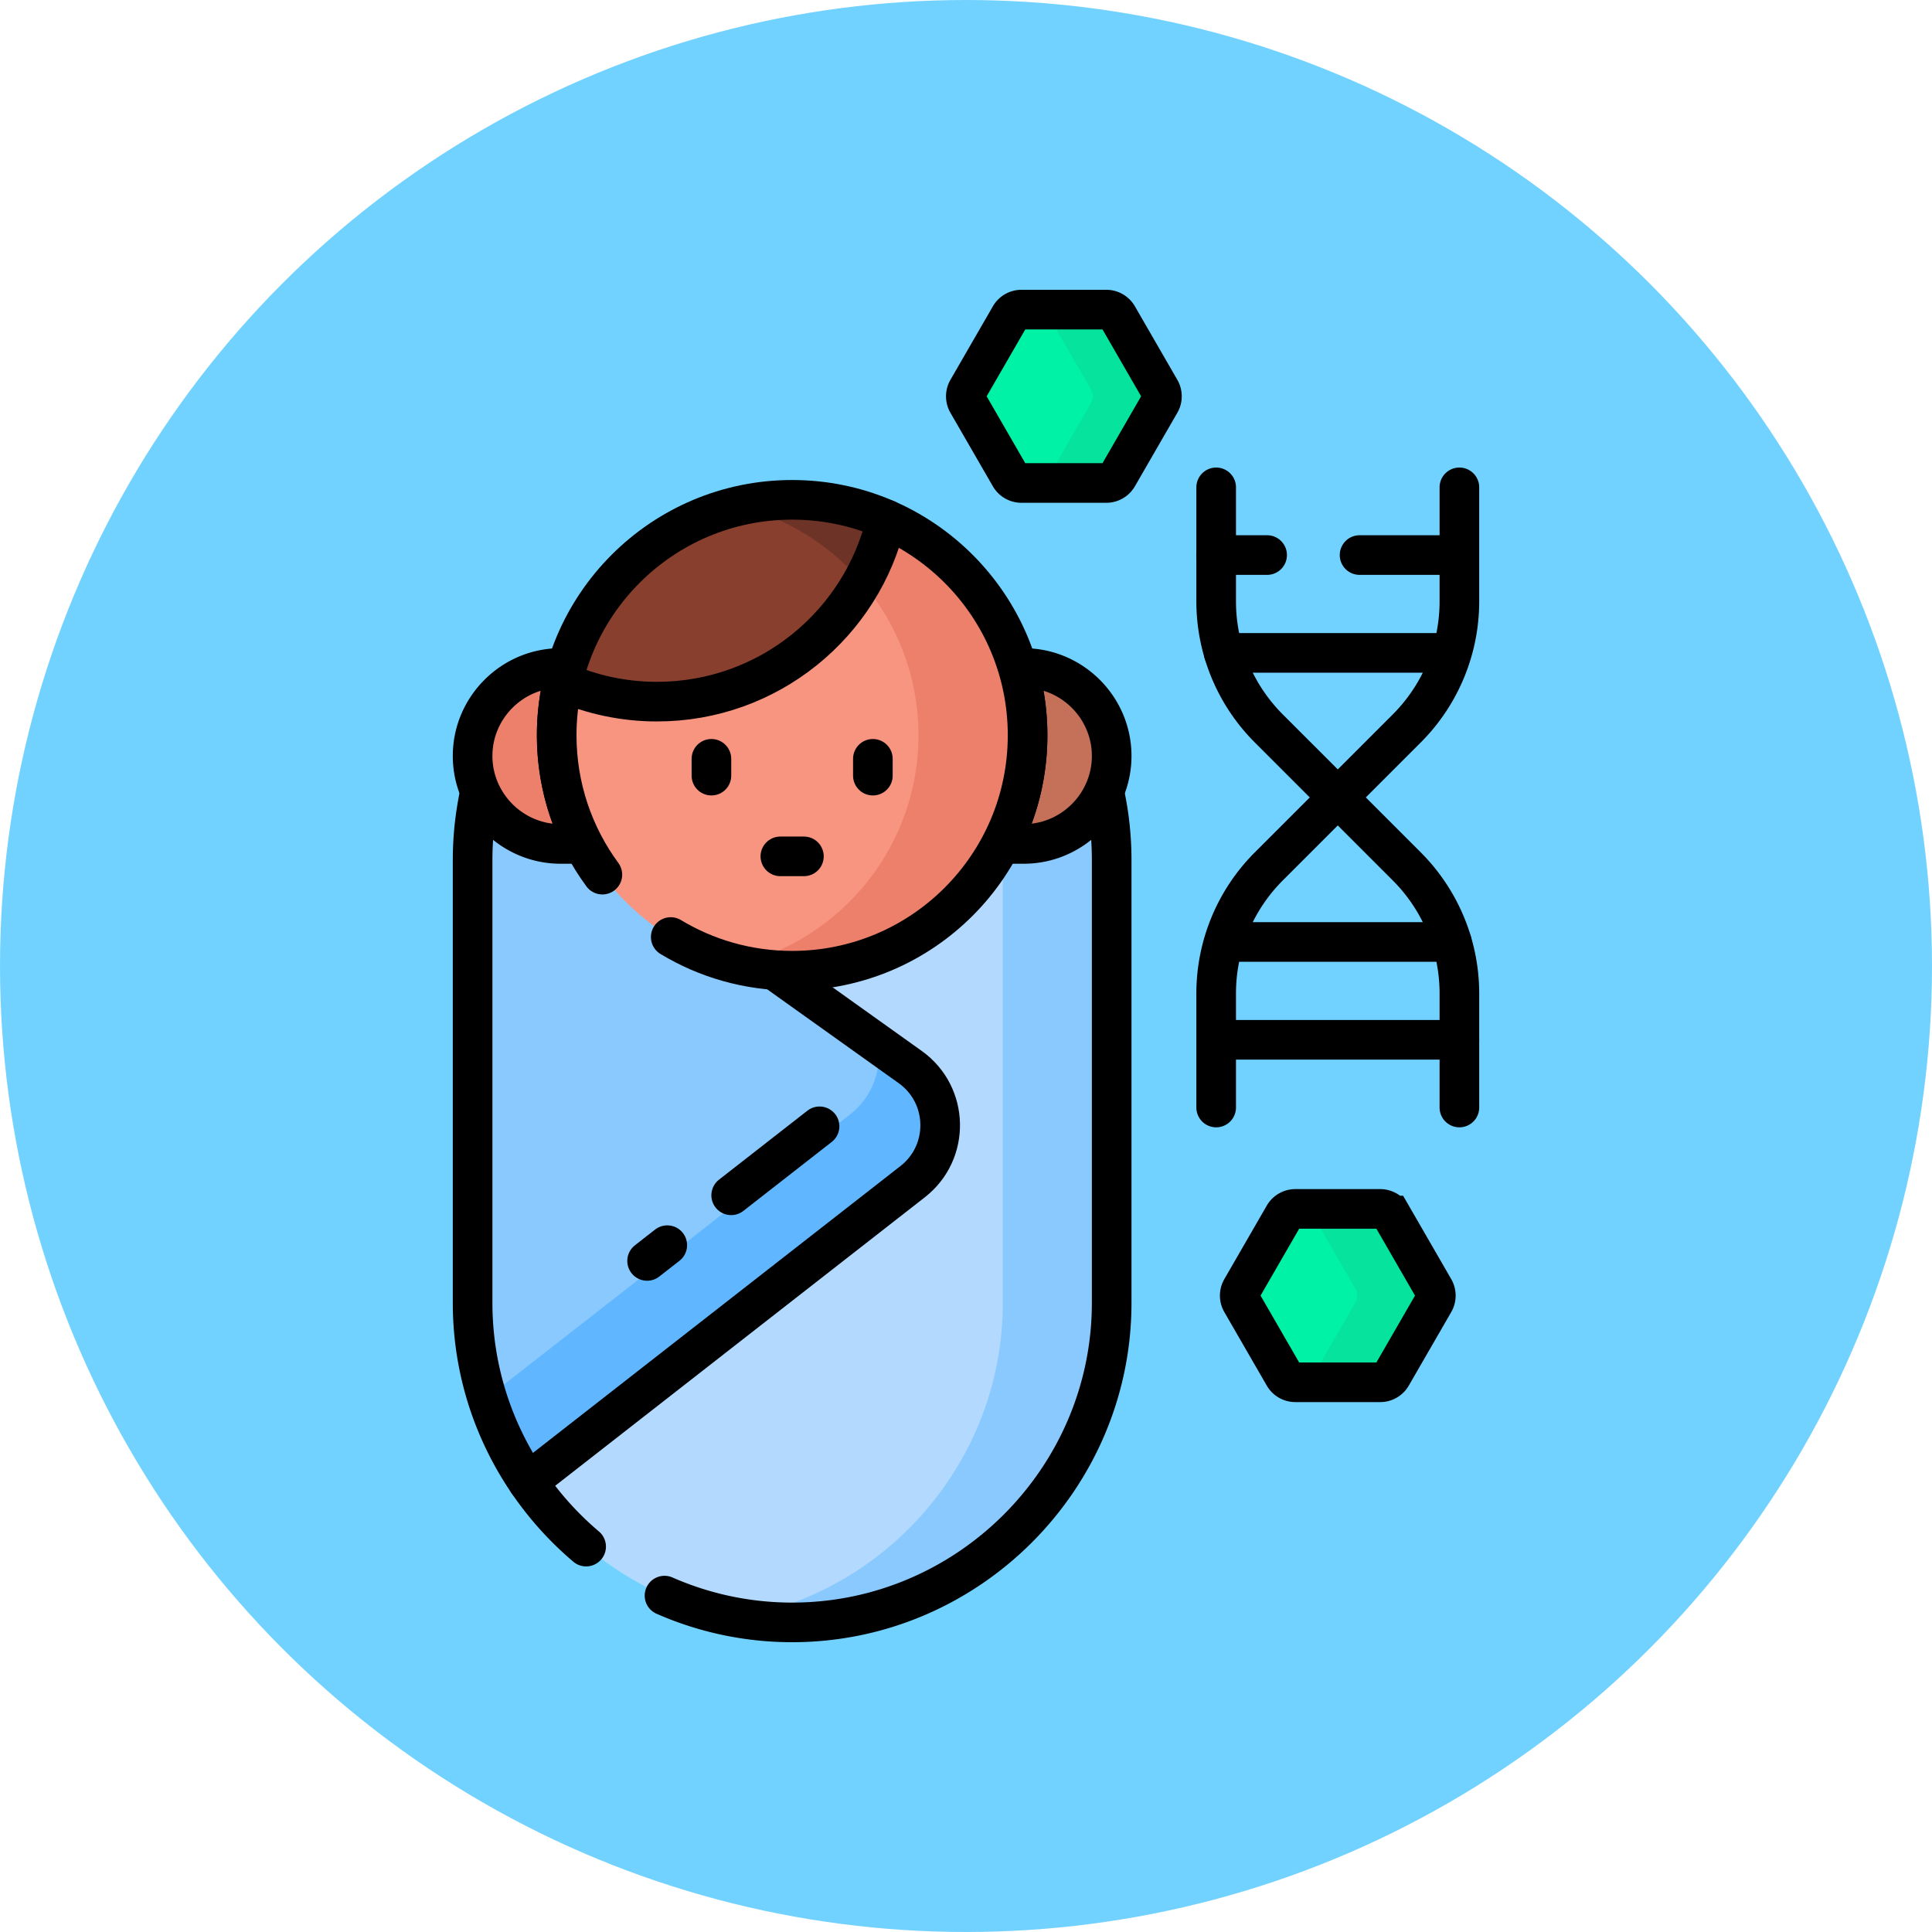<svg xmlns="http://www.w3.org/2000/svg" version="1.1" xmlns:xlink="http://www.w3.org/1999/xlink" width="512" height="512" x="0" y="0" viewBox="0 0 512 512" style="enable-background:new 0 0 512 512" xml:space="preserve" class=""><circle r="256" cx="256" cy="256" fill="#72D2FF" shape="circle"></circle><g transform="matrix(0.7,0,0,0.7,76.8,76.8)"><path d="M307.941 188.227c-4.708 12.021-16.421 20.556-30.09 20.556h-9.214c-14.626 28.476-44.304 48.003-78.457 48.003-34.153 0-63.831-19.527-78.457-48.003h-9.214c-13.669 0-25.382-8.535-30.09-20.556a120.182 120.182 0 0 0-3.211 27.637v167.663c0 66.535 54.437 120.972 120.972 120.972s120.972-54.437 120.972-120.972V215.865c0-9.501-1.114-18.753-3.211-27.638z" style="" fill="#B3DAFE" data-original="#b3dafe" class=""></path><path d="M307.941 188.227c-4.708 12.021-16.421 20.556-30.09 20.556h-8.115c.137 2.344.207 4.705.207 7.081v167.663c0 59.515-43.558 109.343-100.368 119.197a120.508 120.508 0 0 0 20.604 1.775c66.535 0 120.972-54.437 120.972-120.972V215.865a120.136 120.136 0 0 0-3.21-27.638z" style="" fill="#8AC9FE" data-original="#8ac9fe"></path><path d="m234.878 294.256-53.061-37.869c-30.588-2.893-56.676-21.48-70.094-47.604h-9.214c-13.67 0-25.383-8.536-30.091-20.558a120.193 120.193 0 0 0-3.21 27.639v167.663c0 25.076 7.736 48.432 20.935 67.805l145.666-113.693c14.269-11.136 13.803-32.868-.931-43.383z" style="" fill="#8AC9FE" data-original="#8ac9fe"></path><path d="m234.878 294.256-12.22-8.721c1.484 9.658-1.994 19.971-10.545 26.646L74.688 419.441a120.77 120.77 0 0 0 15.455 31.892L235.809 337.64c14.269-11.137 13.803-32.869-.931-43.384z" style="" fill="#60B7FF" data-original="#60b7ff"></path><path d="M72.052 189.889a120.184 120.184 0 0 0-2.844 25.976v167.663c0 36.883 16.734 70.041 42.977 92.277M141.861 494.362A119.848 119.848 0 0 0 190.18 504.5h0c66.535 0 120.972-54.437 120.972-120.972V215.865c0-8.911-.992-17.6-2.844-25.976" style="stroke-linecap: round; stroke-linejoin: round; stroke-miterlimit: 10;" fill="none" stroke="#000000" stroke-width="15px" stroke-linecap="round" stroke-linejoin="round" stroke-miterlimit="10" data-original="#000000"></path><path d="M90.143 451.333 235.809 337.64c14.269-11.137 13.803-32.87-.93-43.385l-51.456-36.723" style="stroke-linecap: round; stroke-linejoin: round; stroke-miterlimit: 10;" fill="none" stroke="#000000" stroke-width="15px" stroke-linecap="round" stroke-linejoin="round" stroke-miterlimit="10" data-original="#000000"></path><path d="m142.906 361.692-7.64 5.963M200.558 316.694 167.1 342.808" style="stroke-linecap: round; stroke-linejoin: round; stroke-miterlimit: 10;" data-original="#000000" stroke="#000000" stroke-width="15px"></path><path d="M102.043 168.649a87.832 87.832 0 0 1 3.757-25.468h-3.29c-18.316 0-33.301 14.986-33.301 33.301 0 18.316 14.986 33.301 33.301 33.301h9.742c-6.512-12.287-10.209-26.286-10.209-41.134z" style="" fill="#EC806B" data-original="#ec806b"></path><path d="M101.043 168.649a89.144 89.144 0 0 1 3.698-25.468h-2.232c-18.316 0-33.301 14.986-33.301 33.301v0c0 18.316 14.986 33.301 33.301 33.301h8.578c-6.413-12.306-10.044-26.295-10.044-41.134z" style="stroke-linecap: round; stroke-linejoin: round; stroke-miterlimit: 10;" fill="none" stroke="#000000" stroke-width="15px" stroke-linecap="round" stroke-linejoin="round" stroke-miterlimit="10" data-original="#000000"></path><path d="M277.851 143.181h-3.291a87.866 87.866 0 0 1 3.757 25.468c0 14.848-3.696 28.847-10.208 41.135h9.742c18.316 0 33.301-14.986 33.301-33.301 0-18.316-14.985-33.302-33.301-33.302z" style="" fill="#C5715A" data-original="#c5715a"></path><path d="M277.851 143.181h-2.232a89.139 89.139 0 0 1 3.698 25.468c0 14.839-3.63 28.827-10.044 41.135h8.578c18.316 0 33.301-14.986 33.301-33.301v0c0-18.316-14.985-33.302-33.301-33.302z" style="stroke-linecap: round; stroke-linejoin: round; stroke-miterlimit: 10;" fill="none" stroke="#000000" stroke-width="15px" stroke-linecap="round" stroke-linejoin="round" stroke-miterlimit="10" data-original="#000000"></path><circle cx="190.181" cy="168.649" r="89.137" style="" fill="#F89580" data-original="#f89580"></circle><path d="M190.181 79.512c-7.112 0-14.028.838-20.659 2.411C208.788 91.242 238 126.532 238 168.649s-29.212 77.407-68.478 86.726a89.354 89.354 0 0 0 20.659 2.411c49.229 0 89.137-39.908 89.137-89.137s-39.908-89.137-89.137-89.137z" style="" fill="#EC806B" data-original="#ec806b"></path><path d="M139.014 155.915c42.293 0 77.7-29.457 86.838-68.972-10.924-4.776-22.987-7.431-35.671-7.431-42.29 0-77.701 29.451-86.844 68.961 10.925 4.781 22.989 7.442 35.677 7.442z" style="" fill="#883F2E" data-original="#883f2e"></path><path d="M169.522 81.923c18.635 4.423 34.997 14.702 47.055 28.777a88.532 88.532 0 0 0 9.275-23.757c-10.924-4.776-22.987-7.431-35.671-7.431-7.113 0-14.029.838-20.659 2.411z" style="" fill="#6D3326" data-original="#6d3326"></path><path d="M103.337 148.473c10.926 4.78 22.989 7.442 35.677 7.442 42.293 0 77.7-29.457 86.838-68.972" style="stroke-linecap: round; stroke-linejoin: round; stroke-miterlimit: 10;" fill="none" stroke="#000000" stroke-width="15px" stroke-linecap="round" stroke-linejoin="round" stroke-miterlimit="10" data-original="#000000"></path><path d="M144.214 245.032c13.422 8.095 29.15 12.754 45.966 12.754 49.229 0 89.137-39.908 89.137-89.137s-39.908-89.137-89.137-89.137-89.137 39.908-89.137 89.137c0 19.747 6.425 37.99 17.293 52.763M159.619 177.563v6.367M220.742 177.563v6.367M185.724 214.491h8.913" style="stroke-linecap: round; stroke-linejoin: round; stroke-miterlimit: 10;" fill="none" stroke="#000000" stroke-width="15px" stroke-linecap="round" stroke-linejoin="round" stroke-miterlimit="10" data-original="#000000"></path><path d="M350.711 74.79v43.168a68.036 68.036 0 0 0 19.928 48.11l52.225 52.225a68.036 68.036 0 0 1 19.928 48.11v43.168" style="stroke-linecap: round; stroke-miterlimit: 10;" fill="none" stroke="#000000" stroke-width="15px" stroke-linecap="round" stroke-miterlimit="10" data-original="#000000"></path><path d="M442.791 74.79v43.168a68.036 68.036 0 0 1-19.928 48.11l-52.225 52.225a68.036 68.036 0 0 0-19.928 48.11v43.168M405 100.421h37.791M350.711 100.421H370M439.934 137.46h-86.366M350.711 283.94h92.08M353.568 246.901h86.366" style="stroke-linecap: round; stroke-miterlimit: 10;" fill="none" stroke="#000000" stroke-width="15px" stroke-linecap="round" stroke-miterlimit="10" data-original="#000000"></path><path d="M276.997 73.137h32.122a5 5 0 0 0 4.33-2.5l16.061-27.819a5 5 0 0 0 0-5L313.449 10a5 5 0 0 0-4.33-2.5h-32.122a5 5 0 0 0-4.33 2.5l-16.061 27.819a5 5 0 0 0 0 5l16.061 27.819a5.001 5.001 0 0 0 4.33 2.499z" style="" fill="#00F2A6" data-original="#00f2a6"></path><path d="M329.511 37.819 313.449 10a5 5 0 0 0-4.33-2.5h-23.403c.25.275.479.57.669.899l16.909 29.287a5.266 5.266 0 0 1 0 5.264l-16.909 29.287c-.19.329-.42.624-.669.899h23.403a5 5 0 0 0 4.33-2.5l16.061-27.819a4.995 4.995 0 0 0 .001-4.998z" style="" fill="#05E39C" data-original="#05e39c"></path><path d="M276.997 73.137h32.122a5 5 0 0 0 4.33-2.5l16.061-27.819a5 5 0 0 0 0-5L313.449 10a5 5 0 0 0-4.33-2.5h-32.122a5 5 0 0 0-4.33 2.5l-16.061 27.819a5 5 0 0 0 0 5l16.061 27.819a5.001 5.001 0 0 0 4.33 2.499z" style="stroke-linecap: round; stroke-linejoin: round; stroke-miterlimit: 10;" fill="none" stroke="#000000" stroke-width="15px" stroke-linecap="round" stroke-linejoin="round" stroke-miterlimit="10" data-original="#000000"></path><path d="M380.69 413.6h32.122a5 5 0 0 0 4.33-2.5l16.061-27.819a5 5 0 0 0 0-5l-16.061-27.819a5 5 0 0 0-4.33-2.5H380.69a5 5 0 0 0-4.33 2.5l-16.061 27.819a5 5 0 0 0 0 5L376.36 411.1a5 5 0 0 0 4.33 2.5z" style="" fill="#00F2A6" data-original="#00f2a6"></path><path d="m433.203 378.281-16.061-27.819a5 5 0 0 0-4.33-2.5h-26.996c.274.292.523.611.729.966l16.874 29.226a5.255 5.255 0 0 1 0 5.253l-16.874 29.226a5.188 5.188 0 0 1-.729.966h26.996a5 5 0 0 0 4.33-2.5l16.061-27.819a4.994 4.994 0 0 0 0-4.999z" style="" fill="#05E39C" data-original="#05e39c"></path><path d="M380.69 413.6h32.122a5 5 0 0 0 4.33-2.5l16.061-27.819a5 5 0 0 0 0-5l-16.061-27.819a5 5 0 0 0-4.33-2.5H380.69a5 5 0 0 0-4.33 2.5l-16.061 27.819a5 5 0 0 0 0 5L376.36 411.1a5 5 0 0 0 4.33 2.5z" style="stroke-linecap: round; stroke-miterlimit: 10;" fill="none" stroke="#000000" stroke-width="15px" stroke-linecap="round" stroke-miterlimit="10" data-original="#000000"></path></g></svg>